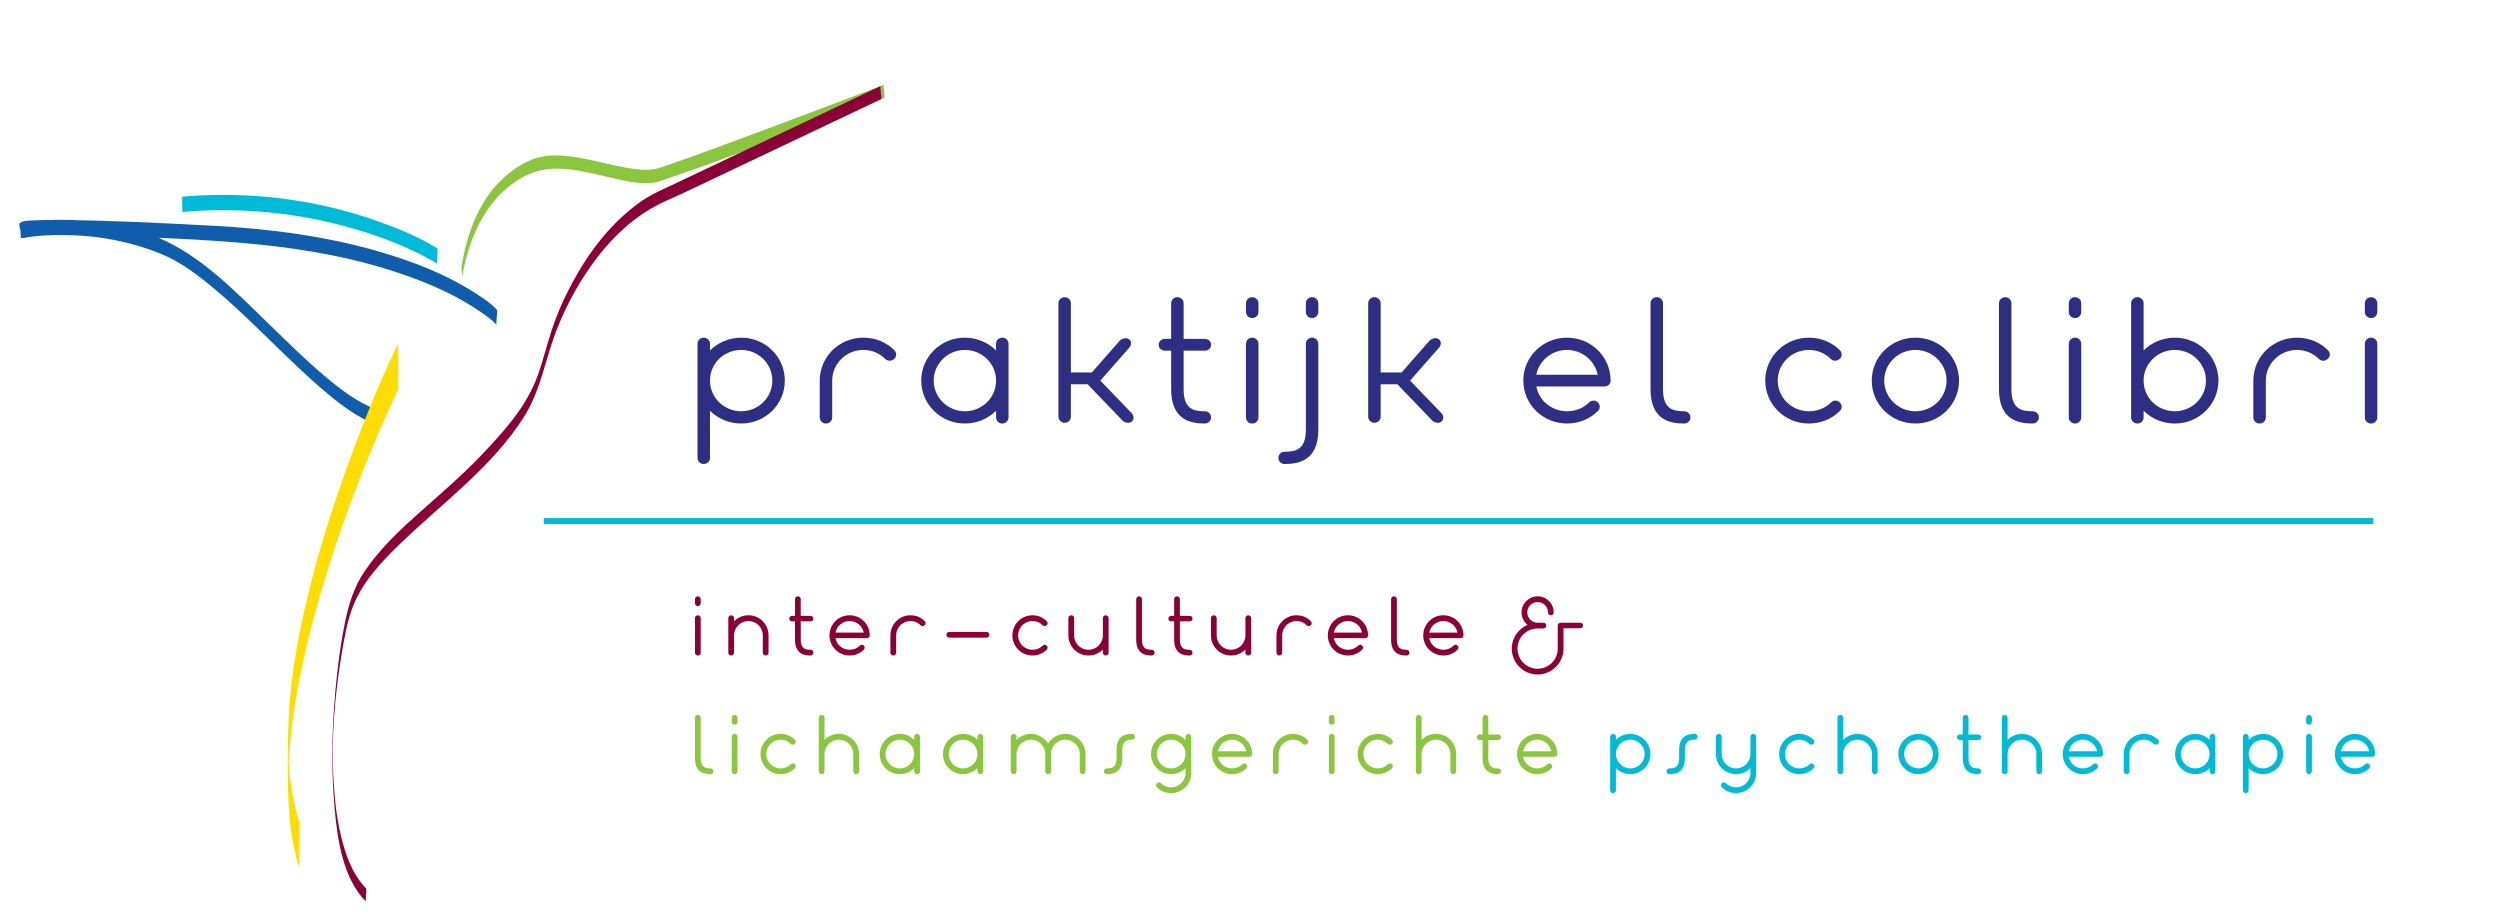 <?xml version="1.0" encoding="utf-8"?>
<!-- Generator: Adobe Illustrator 16.0.0, SVG Export Plug-In . SVG Version: 6.00 Build 0)  -->
<!DOCTYPE svg PUBLIC "-//W3C//DTD SVG 1.1//EN" "http://www.w3.org/Graphics/SVG/1.1/DTD/svg11.dtd">
<svg version="1.1" id="Layer_1" xmlns:serif="http://www.serif.com/"
	 xmlns="http://www.w3.org/2000/svg" xmlns:xlink="http://www.w3.org/1999/xlink" x="0px" y="0px" width="841.812px"
	 height="310.56px" viewBox="6.547 4.697 841.812 310.56" enable-background="new 6.547 4.697 841.812 310.56" xml:space="preserve"
	>
<rect x="6.547" y="4.697" fill="none" width="841.812" height="310.56"/>
<g transform="matrix(1,0,0,1,933.788,694.009)">
	<path fill="#8CC63F" d="M-629.56-660.779c-18.893,7.187-37.804,14.328-56.776,21.3c-4.812,1.768-9.626,3.528-14.465,5.216
		c-1.458,0.509-2.918,1.013-4.391,1.476c-2.703,0.851-5.479,0.744-8.263,0.396c-8.366-1.049-16.368-4.042-24.828-4.541
		c-3.953-0.232-7.799,0.286-11.379,2.021c-3.577,1.733-6.784,4.149-9.555,6.988c-7.268,7.448-10.756,17.796-12.538,27.834
		c-0.26,1.459,0.257,3.053,0,4.501c1.579-8.896,4.462-17.695,10.024-24.931c4.688-6.098,11.73-11.262,19.567-11.892
		c8.442-0.679,16.878,2.294,25.058,3.912c3.366,0.666,6.922,1.241,10.339,0.631c1.463-0.26,2.907-0.845,4.31-1.323
		c22.011-7.506,43.706-16.025,65.45-24.263c2.482-0.94,4.965-1.882,7.446-2.826C-629.032-656.479-630.029-660.6-629.56-660.779"/>
</g>
<g transform="matrix(1,0,0,1,591.398,743.783)">
	<path fill="#105DAB" d="M-417.593-634.849c-2.465-2.583-5.671-4.609-8.683-6.467c-9.224-5.692-19.488-9.653-29.843-12.735
		c-18.381-5.47-37.585-7.972-56.691-9.001c-16.776-0.904-33.581-1.766-50.384-1.942c-3.388-0.036-6.783-0.048-10.169,0.112
		c-1.295,0.061-2.662,0.087-3.925,0.416c-0.168,0.043-0.379,0.095-0.505,0.223c-0.05,0.05-0.048,0.111-0.05,0.179
		c-0.06,1.641-0.197,3.423,0.007,5.054c0.019,0.146,0.184,0.19,0.297,0.167c4.971-0.992,10.158-1.17,15.208-1.096
		c10.686,0.158,21.416,2.202,31.342,6.18c7.043,2.822,13.243,7.653,18.997,12.499c6.816,5.741,13.17,12.016,19.558,18.224
		c5.825,5.661,11.657,11.338,17.905,16.537c4.978,4.142,10.376,8.187,16.503,10.446c-0.521-0.192,0.589-4.913,0-5.13
		c-6.586-2.428-12.303-6.896-17.613-11.376c-6.673-5.63-12.877-11.802-19.135-17.881c-11.865-11.525-24.127-24.333-40.097-29.89
		c-9.737-3.388-20.13-4.866-30.422-4.743c-3.098,0.038-6.197,0.246-9.271,0.635c-0.628,0.079-2.48,0.731-3.075,0.485
		c-1.797-0.743,0.492,3.667-0.18,4.874c0.214-0.383,1.253-0.402,1.6-0.447c6.502-0.847,13.314-0.37,19.838-0.218
		c19.306,0.449,38.764,1.028,57.983,2.909c17.153,1.679,34.307,4.846,50.582,10.615c8.713,3.088,17.308,6.966,24.927,12.249
		c1.837,1.273,3.744,2.629,5.295,4.255c-0.249-0.261,0.025-2.212,0.025-2.565C-417.568-632.673-417.303-634.546-417.593-634.849"/>
</g>
<g transform="matrix(1,0,0,1,504.227,1214.91)">
	<path fill="#FFDD00" d="M-363.627-1094.503c-7.297,15.067-13.427,30.794-18.963,46.578c-5.065,14.441-9.468,29.139-12.791,44.084
		c-1.698,7.637-3.081,15.348-4.04,23.115c-1.125,9.104-1.361,18.201-1.361,27.367c0,11.916,0.218,23.84,3.889,35.291
		c-0.15-0.471,0.051-1.848,0.055-2.254c0.018-1.814,0.022-3.629,0.022-5.443c0-1.813-0.005-3.627-0.022-5.441
		c-0.006-0.533,0.128-1.684-0.055-2.254c-2.04-6.361-3.109-12.99-3.551-19.646c-0.105-1.578-0.174-3.158-0.203-4.738
		c0.237,12.713-0.107,10.07,0.142,4.881c0.184-3.83,0.531-7.648,0.975-11.457c1.813-15.564,5.426-30.902,9.803-45.932
		c6.464-22.195,14.702-43.967,24.335-64.981c0.579-1.264,1.161-2.527,1.767-3.778c0.207-0.425,0.051-1.896,0.055-2.254
		c0.018-1.813,0.022-3.627,0.022-5.441s-0.005-3.628-0.022-5.442C-363.574-1092.475-363.782-1094.181-363.627-1094.503"/>
</g>
<g transform="matrix(1,0,0,1,538.817,633.675)">
	<path fill="#00BBD7" d="M-385.041-545.344c-6.099-3.847-13.029-6.619-19.782-9.047c-16.803-6.041-34.682-8.975-52.521-8.969
		c-4.517,0.001-9.032,0.226-13.531,0.614c-0.185,0.016,0.107,5.121,0,5.13c19.45-1.676,39.096,0.205,57.839,5.683
		c9.355,2.734,18.7,6.298,27.149,11.212c0.284,0.165,0.568,0.332,0.846,0.507c-0.18-0.114,0.026-2.336,0.026-2.565
		C-385.015-543.035-384.81-545.199-385.041-545.344"/>
</g>
<g transform="matrix(1,0,0,1,475.83,535.754)">
	<path fill="#8B0036" d="M-346.047-231.946c-3.94-4.002-6.128-9.389-7.655-14.706c-1.987-6.916-2.822-14.156-3.254-21.32
		c-0.886-14.691,0.459-29.682,2.93-44.172c0.858-5.037,1.792-10.225,3.695-14.99c3.311-8.283,9.84-15.109,16.165-21.195
		c14.161-13.623,30.492-25.42,41.24-42.217c5.944-9.293,7.351-20.339,11.451-30.412c3.394-8.335,7.829-16.286,13.304-23.434
		c5.672-7.406,12.715-13.875,21.103-18.058c2.387-1.19,4.899-2.2,7.314-3.347c19.581-9.292,39.162-18.583,58.742-27.875
		c2.77-1.314,5.538-2.628,8.308-3.942c0.609-0.289-0.553-4.238,0-4.5c-16.857,7.999-33.714,15.999-50.571,23.999
		c-6.678,3.168-13.354,6.337-20.031,9.506c-2.772,1.315-5.519,2.481-8.143,4.103c-3.969,2.454-7.552,5.5-10.824,8.813
		c-6.504,6.583-11.638,14.473-15.784,22.712c-2.054,4.081-3.863,8.301-5.312,12.635c-1.751,5.237-3.003,10.624-4.888,15.818
		c-3.82,10.533-11.457,18.893-19.073,26.86c-6.32,6.613-13.189,12.533-20.028,18.596c-6.966,6.176-13.928,12.629-19.159,20.391
		c-3.47,5.148-5.248,10.736-6.507,16.736c-1.295,6.17-2.167,12.43-2.848,18.693c-1.602,14.75-2.076,29.867-0.714,44.656
		c0.963,10.465,2.807,23.301,10.539,31.155c-0.216-0.219,0.022-1.949,0.022-2.252C-346.024-230.028-345.795-231.69-346.047-231.946"
		/>
</g>
<g enable-background="new    ">
	<path fill="#2E2E84" d="M241.419,120.464c0-1.156,0.924-2.065,2.1-2.065s2.1,0.909,2.1,2.065v2.23
		c2.688-2.643,6.383-4.295,10.498-4.295c8.146,0,14.697,6.442,14.697,14.454c0,8.012-6.551,14.455-14.697,14.455
		c-4.115,0-7.811-1.652-10.498-4.295v15.858c0,1.156-0.924,2.064-2.1,2.064s-2.1-0.908-2.1-2.064V120.464z M256.116,122.529
		c-5.627,0-10.498,4.377-10.498,10.324c0,5.699,4.703,10.325,10.498,10.325s10.498-4.625,10.498-10.325
		C266.615,127.154,261.911,122.529,256.116,122.529z"/>
	<path fill="#2E2E84" d="M282.572,132.853c0-8.012,6.551-14.454,14.697-14.454c4.115,0,7.727,1.569,10.414,4.212
		c0.84,0.826,0.84,2.065,0,2.891c-0.84,0.826-2.184,0.908-3.023,0.083c-1.932-1.9-4.451-3.056-7.391-3.056
		c-5.795,0-10.498,4.625-10.498,10.324v12.39c0,1.156-0.924,2.065-2.1,2.065s-2.1-0.909-2.1-2.065V132.853z"/>
	<path fill="#2E2E84" d="M346.147,145.243c0,1.156-0.924,2.065-2.1,2.065s-2.1-0.909-2.1-2.065v-2.23
		c-2.688,2.643-6.383,4.295-10.498,4.295c-8.146,0-14.697-6.442-14.697-14.455c0-8.012,6.551-14.454,14.697-14.454
		c4.115,0,7.811,1.652,10.498,4.295v-2.23c0-1.156,0.924-2.065,2.1-2.065s2.1,0.909,2.1,2.065V145.243z M331.449,143.178
		c5.627,0,10.498-4.377,10.498-10.325c0-5.699-4.703-10.324-10.498-10.324s-10.498,4.625-10.498,10.324
		C320.951,138.552,325.655,143.178,331.449,143.178z"/>
	<path fill="#2E2E84" d="M377.053,132.853l10.498,10.903c0.756,0.743,1.008,2.065,0.168,2.808c-0.84,0.826-2.436,0.578-3.275-0.33
		l-11.674-12.142h-5.627v10.902c0,1.157-0.924,2.065-2.1,2.065s-2.1-0.908-2.1-2.065v-38.159c0-1.156,0.924-2.065,2.1-2.065
		s2.1,0.909,2.1,2.065v23.292h7.055l9.406-10.737c0.84-0.826,2.436-1.156,3.275-0.331c0.84,0.744,0.588,2.065-0.168,2.809
		L377.053,132.853z"/>
	<path fill="#2E2E84" d="M405.103,122.776v12.968c0,6.607,3.191,7.434,7.139,7.434c1.176,0,2.1,0.909,2.1,2.065
		s-0.924,2.065-2.1,2.065c-4.871,0-11.338-1.239-11.338-11.563v-12.968h-2.1c-1.176,0-2.1-0.826-2.1-1.982
		c0-1.157,0.924-1.982,2.1-1.982h2.1v-11.977c0-1.156,0.924-2.065,2.1-2.065s2.1,0.909,2.1,2.065v11.977h7.139
		c1.176,0,2.1,0.826,2.1,1.982c0,1.156-0.924,1.982-2.1,1.982H405.103z"/>
	<path fill="#2E2E84" d="M430.299,109.727c0,1.156-0.924,2.065-2.1,2.065s-2.1-0.909-2.1-2.065v-2.891
		c0-1.156,0.924-2.065,2.1-2.065s2.1,0.909,2.1,2.065V109.727z M430.299,145.243c0,1.156-0.924,2.065-2.1,2.065
		s-2.1-0.909-2.1-2.065v-24.779c0-1.156,0.924-2.065,2.1-2.065s2.1,0.909,2.1,2.065V145.243z"/>
	<path fill="#2E2E84" d="M439.117,160.936c-1.176,0-2.1-0.908-2.1-2.064c0-1.157,0.924-2.065,2.1-2.065
		c3.947,0,7.139-0.826,7.139-7.434v-28.909c0-1.156,0.924-2.065,2.1-2.065s2.1,0.909,2.1,2.065v28.909
		C450.455,159.697,443.988,160.936,439.117,160.936z M450.455,106.835c0-1.156-0.924-2.065-2.1-2.065s-2.1,0.909-2.1,2.065v2.891
		c0,1.156,0.924,2.065,2.1,2.065s2.1-0.909,2.1-2.065V106.835z"/>
	<path fill="#2E2E84" d="M481.359,132.853l10.498,10.903c0.756,0.743,1.008,2.065,0.168,2.808c-0.84,0.826-2.436,0.578-3.275-0.33
		l-11.674-12.142h-5.627v10.902c0,1.157-0.924,2.065-2.1,2.065s-2.1-0.908-2.1-2.065v-38.159c0-1.156,0.924-2.065,2.1-2.065
		s2.1,0.909,2.1,2.065v23.292h7.055l9.406-10.737c0.84-0.826,2.436-1.156,3.275-0.331c0.84,0.744,0.588,2.065-0.168,2.809
		L481.359,132.853z"/>
	<path fill="#2E2E84" d="M523.853,134.835c0.924,4.791,5.207,8.342,10.33,8.342c2.939,0,5.543-1.074,7.475-2.974
		c0.84-0.826,2.1-0.826,2.939,0c0.84,0.826,0.84,2.065,0,2.891c-2.688,2.643-6.299,4.212-10.414,4.212
		c-8.146,0-14.697-6.442-14.697-14.455c0-8.012,6.551-14.454,14.697-14.454s14.697,6.442,14.697,14.454
		c0,1.157-0.924,1.982-2.1,1.982H523.853z M523.853,130.871h20.66c-0.924-4.708-5.207-8.342-10.33-8.342
		S524.777,126.163,523.853,130.871z"/>
	<path fill="#2E2E84" d="M562.318,135.744v-28.909c0-1.156,0.924-2.065,2.1-2.065s2.1,0.909,2.1,2.065v28.909
		c0,6.607,3.191,7.434,7.139,7.434c1.176,0,2.1,0.909,2.1,2.065s-0.924,2.065-2.1,2.065
		C568.785,147.308,562.318,146.068,562.318,135.744z"/>
	<path fill="#2E2E84" d="M615.646,147.308c-8.146,0-14.697-6.442-14.697-14.455c0-8.012,6.551-14.454,14.697-14.454
		c4.115,0,7.727,1.569,10.414,4.212c0.84,0.826,0.84,2.065,0,2.891c-0.84,0.826-2.184,0.908-3.023,0.083
		c-1.932-1.9-4.451-3.056-7.391-3.056c-5.795,0-10.498,4.625-10.498,10.324c0,5.699,4.703,10.325,10.498,10.325
		c2.939,0,5.543-1.074,7.475-2.974c0.84-0.826,2.1-0.826,2.939,0c0.84,0.826,0.84,2.065,0,2.891
		C623.373,145.738,619.761,147.308,615.646,147.308z"/>
	<path fill="#2E2E84" d="M651.508,118.399c8.146,0,14.697,6.442,14.697,14.454c0,8.012-6.551,14.455-14.697,14.455
		s-14.697-6.442-14.697-14.455C636.81,124.841,643.361,118.399,651.508,118.399z M651.508,143.178
		c5.795,0,10.498-4.625,10.498-10.325c0-5.699-4.703-10.324-10.498-10.324s-10.498,4.625-10.498,10.324
		C641.01,138.552,645.713,143.178,651.508,143.178z"/>
	<path fill="#2E2E84" d="M679.642,135.744v-28.909c0-1.156,0.924-2.065,2.1-2.065s2.1,0.909,2.1,2.065v28.909
		c0,6.607,3.191,7.434,7.139,7.434c1.176,0,2.1,0.909,2.1,2.065s-0.924,2.065-2.1,2.065
		C686.109,147.308,679.642,146.068,679.642,135.744z"/>
	<path fill="#2E2E84" d="M707.357,109.727c0,1.156-0.924,2.065-2.1,2.065s-2.1-0.909-2.1-2.065v-2.891
		c0-1.156,0.924-2.065,2.1-2.065s2.1,0.909,2.1,2.065V109.727z M707.357,145.243c0,1.156-0.924,2.065-2.1,2.065
		s-2.1-0.909-2.1-2.065v-24.779c0-1.156,0.924-2.065,2.1-2.065s2.1,0.909,2.1,2.065V145.243z"/>
	<path fill="#2E2E84" d="M724.154,106.835c0-1.156,0.924-2.065,2.1-2.065s2.1,0.909,2.1,2.065v15.858
		c2.688-2.643,6.383-4.295,10.498-4.295c8.146,0,14.697,6.442,14.697,14.454c0,8.012-6.551,14.455-14.697,14.455
		c-4.115,0-7.811-1.652-10.498-4.295v2.23c0,1.156-0.924,2.065-2.1,2.065s-2.1-0.909-2.1-2.065V106.835z M749.349,132.853
		c0-5.699-4.703-10.324-10.498-10.324s-10.498,4.625-10.498,10.324c0,5.947,4.871,10.325,10.498,10.325
		C744.646,143.178,749.349,138.552,749.349,132.853z"/>
	<path fill="#2E2E84" d="M765.306,132.853c0-8.012,6.551-14.454,14.697-14.454c4.115,0,7.727,1.569,10.414,4.212
		c0.84,0.826,0.84,2.065,0,2.891c-0.84,0.826-2.184,0.908-3.023,0.083c-1.932-1.9-4.451-3.056-7.391-3.056
		c-5.795,0-10.498,4.625-10.498,10.324v12.39c0,1.156-0.924,2.065-2.1,2.065s-2.1-0.909-2.1-2.065V132.853z"/>
	<path fill="#2E2E84" d="M807.045,109.727c0,1.156-0.924,2.065-2.1,2.065s-2.1-0.909-2.1-2.065v-2.891
		c0-1.156,0.924-2.065,2.1-2.065s2.1,0.909,2.1,2.065V109.727z M807.045,145.243c0,1.156-0.924,2.065-2.1,2.065
		s-2.1-0.909-2.1-2.065v-24.779c0-1.156,0.924-2.065,2.1-2.065s2.1,0.909,2.1,2.065V145.243z"/>
</g>
<g enable-background="new    ">
	<path fill="#8B0036" d="M242.498,207.809c0,0.542-0.426,0.968-0.968,0.968s-0.968-0.426-0.968-0.968v-1.354
		c0-0.542,0.426-0.968,0.968-0.968s0.968,0.426,0.968,0.968V207.809z M242.498,224.455c0,0.542-0.426,0.968-0.968,0.968
		s-0.968-0.426-0.968-0.968v-11.614c0-0.541,0.426-0.968,0.968-0.968s0.968,0.427,0.968,0.968V224.455z"/>
</g>
<g enable-background="new    ">
	<path fill="#8B0036" d="M265.339,224.455c0,0.542-0.426,0.968-0.968,0.968c-0.542,0-0.968-0.426-0.968-0.968v-5.807
		c0-2.672-2.167-4.839-4.839-4.839c-2.671,0-4.839,2.167-4.839,4.839v5.807c0,0.542-0.426,0.968-0.968,0.968
		s-0.968-0.426-0.968-0.968v-11.614c0-0.541,0.426-0.968,0.968-0.968s0.968,0.427,0.968,0.968v1.046
		c1.239-1.239,2.942-2.014,4.839-2.014c3.755,0,6.775,3.02,6.775,6.775V224.455z"/>
</g>
<g enable-background="new    ">
	<path fill="#8B0036" d="M276.177,213.925v6.078c0,3.097,1.471,3.484,3.291,3.484c0.542,0,0.968,0.426,0.968,0.968
		s-0.426,0.968-0.968,0.968c-2.245,0-5.226-0.581-5.226-5.42v-6.078h-0.968c-0.542,0-0.968-0.387-0.968-0.929
		s0.426-0.929,0.968-0.929h0.968v-5.613c0-0.542,0.426-0.968,0.968-0.968s0.968,0.426,0.968,0.968v5.613h3.291
		c0.542,0,0.968,0.387,0.968,0.929s-0.426,0.929-0.968,0.929H276.177z"/>
</g>
<g enable-background="new    ">
	<path fill="#8B0036" d="M287.867,219.577c0.426,2.245,2.4,3.91,4.761,3.91c1.355,0,2.555-0.504,3.445-1.394
		c0.387-0.388,0.968-0.388,1.355,0c0.387,0.387,0.387,0.968,0,1.354c-1.239,1.239-2.903,1.975-4.8,1.975
		c-3.755,0-6.774-3.02-6.774-6.774c0-3.756,3.02-6.775,6.774-6.775s6.774,3.02,6.774,6.775c0,0.542-0.426,0.929-0.968,0.929H287.867
		z M287.867,217.719h9.523c-0.426-2.206-2.4-3.909-4.762-3.909S288.293,215.513,287.867,217.719z"/>
</g>
<g enable-background="new    ">
	<path fill="#8B0036" d="M306.369,218.648c0-3.756,3.02-6.775,6.775-6.775c1.897,0,3.562,0.736,4.8,1.975
		c0.387,0.388,0.387,0.968,0,1.355c-0.387,0.387-1.007,0.426-1.394,0.038c-0.89-0.891-2.051-1.432-3.406-1.432
		c-2.671,0-4.839,2.167-4.839,4.839v5.807c0,0.542-0.426,0.968-0.968,0.968c-0.542,0-0.968-0.426-0.968-0.968V218.648z"/>
</g>
<g enable-background="new    ">
	<path fill="#8B0036" d="M326.19,219.422c-0.542,0-0.968-0.426-0.968-0.968s0.426-0.968,0.968-0.968h12.542
		c0.542,0,0.968,0.426,0.968,0.968s-0.426,0.968-0.968,0.968H326.19z"/>
</g>
<g enable-background="new    ">
	<path fill="#8B0036" d="M354.214,225.423c-3.755,0-6.774-3.02-6.774-6.774c0-3.756,3.02-6.775,6.774-6.775
		c1.897,0,3.562,0.736,4.8,1.975c0.387,0.388,0.387,0.968,0,1.355c-0.387,0.387-1.006,0.426-1.394,0.038
		c-0.891-0.891-2.052-1.432-3.407-1.432c-2.671,0-4.839,2.167-4.839,4.839c0,2.671,2.168,4.839,4.839,4.839
		c1.355,0,2.555-0.504,3.445-1.394c0.387-0.388,0.968-0.388,1.355,0c0.387,0.387,0.387,0.968,0,1.354
		C357.775,224.688,356.111,225.423,354.214,225.423z"/>
</g>
<g enable-background="new    ">
	<path fill="#8B0036" d="M366.291,212.841c0-0.541,0.426-0.968,0.968-0.968c0.542,0,0.968,0.427,0.968,0.968v5.808
		c0,2.671,2.167,4.839,4.839,4.839c2.671,0,4.839-2.168,4.839-4.839v-5.808c0-0.541,0.426-0.968,0.968-0.968
		s0.968,0.427,0.968,0.968v11.614c0,0.542-0.426,0.968-0.968,0.968s-0.968-0.426-0.968-0.968v-1.046
		c-1.239,1.239-2.942,2.014-4.839,2.014c-3.755,0-6.775-3.02-6.775-6.774V212.841z"/>
</g>
<g enable-background="new    ">
	<path fill="#8B0036" d="M389.133,220.003v-13.549c0-0.542,0.426-0.968,0.968-0.968s0.968,0.426,0.968,0.968v13.549
		c0,3.097,1.471,3.484,3.291,3.484c0.542,0,0.968,0.426,0.968,0.968s-0.426,0.968-0.968,0.968
		C392.114,225.423,389.133,224.842,389.133,220.003z"/>
</g>
<g enable-background="new    ">
	<path fill="#8B0036" d="M403.843,213.925v6.078c0,3.097,1.471,3.484,3.291,3.484c0.542,0,0.968,0.426,0.968,0.968
		s-0.426,0.968-0.968,0.968c-2.245,0-5.226-0.581-5.226-5.42v-6.078h-0.968c-0.542,0-0.968-0.387-0.968-0.929
		s0.426-0.929,0.968-0.929h0.968v-5.613c0-0.542,0.426-0.968,0.968-0.968s0.968,0.426,0.968,0.968v5.613h3.291
		c0.542,0,0.968,0.387,0.968,0.929s-0.426,0.929-0.968,0.929H403.843z"/>
</g>
<g enable-background="new    ">
	<path fill="#8B0036" d="M414.295,212.841c0-0.541,0.426-0.968,0.968-0.968c0.542,0,0.968,0.427,0.968,0.968v5.808
		c0,2.671,2.167,4.839,4.839,4.839c2.671,0,4.839-2.168,4.839-4.839v-5.808c0-0.541,0.426-0.968,0.968-0.968
		s0.967,0.427,0.967,0.968v11.614c0,0.542-0.425,0.968-0.967,0.968s-0.968-0.426-0.968-0.968v-1.046
		c-1.239,1.239-2.942,2.014-4.839,2.014c-3.755,0-6.775-3.02-6.775-6.774V212.841z"/>
</g>
<g enable-background="new    ">
	<path fill="#8B0036" d="M436.357,218.648c0-3.756,3.02-6.775,6.775-6.775c1.896,0,3.561,0.736,4.801,1.975
		c0.387,0.388,0.387,0.968,0,1.355c-0.389,0.387-1.008,0.426-1.395,0.038c-0.891-0.891-2.051-1.432-3.406-1.432
		c-2.672,0-4.84,2.167-4.84,4.839v5.807c0,0.542-0.426,0.968-0.967,0.968c-0.543,0-0.969-0.426-0.969-0.968V218.648z"/>
</g>
<g enable-background="new    ">
	<path fill="#8B0036" d="M455.676,219.577c0.426,2.245,2.398,3.91,4.762,3.91c1.354,0,2.555-0.504,3.445-1.394
		c0.387-0.388,0.967-0.388,1.354,0c0.387,0.387,0.387,0.968,0,1.354c-1.238,1.239-2.902,1.975-4.799,1.975
		c-3.756,0-6.775-3.02-6.775-6.774c0-3.756,3.02-6.775,6.775-6.775c3.754,0,6.773,3.02,6.773,6.775c0,0.542-0.426,0.929-0.967,0.929
		H455.676z M455.676,217.719h9.521c-0.426-2.206-2.398-3.909-4.76-3.909C458.074,213.81,456.101,215.513,455.676,217.719z"/>
</g>
<g enable-background="new    ">
	<path fill="#8B0036" d="M474.953,220.003v-13.549c0-0.542,0.426-0.968,0.969-0.968c0.541,0,0.967,0.426,0.967,0.968v13.549
		c0,3.097,1.471,3.484,3.291,3.484c0.543,0,0.969,0.426,0.969,0.968s-0.426,0.968-0.969,0.968
		C477.933,225.423,474.953,224.842,474.953,220.003z"/>
</g>
<g enable-background="new    ">
	<path fill="#8B0036" d="M487.802,219.577c0.426,2.245,2.398,3.91,4.762,3.91c1.354,0,2.555-0.504,3.445-1.394
		c0.387-0.388,0.967-0.388,1.354,0c0.387,0.387,0.387,0.968,0,1.354c-1.238,1.239-2.902,1.975-4.799,1.975
		c-3.756,0-6.775-3.02-6.775-6.774c0-3.756,3.02-6.775,6.775-6.775c3.754,0,6.773,3.02,6.773,6.775c0,0.542-0.426,0.929-0.967,0.929
		H487.802z M487.802,217.719h9.521c-0.426-2.206-2.398-3.909-4.76-3.909C490.201,213.81,488.228,215.513,487.802,217.719z"/>
</g>
<g enable-background="new    ">
	<path fill="#8B0036" d="M533.015,223.1c0,4.801-3.91,8.71-8.71,8.71c-4.801,0-8.711-3.909-8.711-8.71
		c0-3.562,2.207-6.658,5.304-8.013c-1.238-0.968-2.013-2.478-2.013-4.182c0-2.98,2.438-5.419,5.42-5.419
		c2.98,0,5.419,2.438,5.419,5.419c0,0.542-0.426,0.968-0.968,0.968s-0.968-0.426-0.968-0.968c0-1.936-1.548-3.483-3.483-3.483
		s-3.484,1.548-3.484,3.483s1.549,3.484,3.484,3.484h1.936c0.542,0,0.968,0.426,0.968,0.968s-0.426,0.968-0.968,0.968h-1.936
		c-3.871,0-6.775,3.097-6.775,6.774c0,3.755,3.02,6.774,6.775,6.774c3.755,0,6.774-3.02,6.774-6.774v-7.742
		c0-0.542,0.426-0.968,0.968-0.968h6.581c0.542,0,0.968,0.388,0.968,0.93c0,0.541-0.426,0.929-0.968,0.929h-5.613V223.1z"/>
</g>
<g enable-background="new    ">
	<path fill="#8CC63F" d="M240.563,259.95v-13.549c0-0.542,0.426-0.968,0.968-0.968s0.968,0.426,0.968,0.968v13.549
		c0,3.097,1.471,3.484,3.291,3.484c0.542,0,0.968,0.426,0.968,0.968s-0.426,0.968-0.968,0.968
		C243.544,265.37,240.563,264.789,240.563,259.95z"/>
</g>
<g enable-background="new    ">
	<path fill="#8CC63F" d="M254.886,247.756c0,0.542-0.426,0.968-0.968,0.968s-0.968-0.426-0.968-0.968v-1.354
		c0-0.542,0.426-0.968,0.968-0.968s0.968,0.426,0.968,0.968V247.756z M254.886,264.402c0,0.542-0.426,0.968-0.968,0.968
		s-0.968-0.426-0.968-0.968v-11.614c0-0.541,0.426-0.968,0.968-0.968s0.968,0.427,0.968,0.968V264.402z"/>
</g>
<g enable-background="new    ">
	<path fill="#8CC63F" d="M269.402,265.37c-3.755,0-6.774-3.02-6.774-6.774c0-3.756,3.02-6.775,6.774-6.775
		c1.897,0,3.562,0.736,4.8,1.975c0.387,0.388,0.387,0.968,0,1.355c-0.387,0.387-1.006,0.426-1.394,0.038
		c-0.891-0.891-2.052-1.432-3.407-1.432c-2.671,0-4.839,2.167-4.839,4.839c0,2.671,2.168,4.839,4.839,4.839
		c1.355,0,2.555-0.504,3.445-1.394c0.387-0.388,0.968-0.388,1.355,0c0.387,0.387,0.387,0.968,0,1.354
		C272.964,264.635,271.299,265.37,269.402,265.37z"/>
</g>
<g enable-background="new    ">
	<path fill="#8CC63F" d="M293.867,258.596c0-2.672-2.167-4.839-4.839-4.839c-2.671,0-4.839,2.167-4.839,4.839v5.807
		c0,0.542-0.426,0.968-0.968,0.968s-0.968-0.426-0.968-0.968v-18.001c0-0.542,0.426-0.968,0.968-0.968s0.968,0.426,0.968,0.968
		v7.433c1.239-1.239,2.942-2.014,4.839-2.014c3.755,0,6.775,3.02,6.775,6.775v5.807c0,0.542-0.426,0.968-0.968,0.968
		c-0.542,0-0.968-0.426-0.968-0.968V258.596z"/>
</g>
<g enable-background="new    ">
	<path fill="#8CC63F" d="M316.319,264.402c0,0.542-0.426,0.968-0.968,0.968s-0.968-0.426-0.968-0.968v-1.046
		c-1.239,1.239-2.942,2.014-4.839,2.014c-3.755,0-6.774-3.02-6.774-6.774c0-3.756,3.02-6.775,6.774-6.775
		c1.897,0,3.6,0.774,4.839,2.014v-1.046c0-0.541,0.426-0.968,0.968-0.968s0.968,0.427,0.968,0.968V264.402z M309.545,263.435
		c2.594,0,4.839-2.052,4.839-4.839c0-2.672-2.167-4.839-4.839-4.839c-2.671,0-4.839,2.167-4.839,4.839
		C304.706,261.267,306.874,263.435,309.545,263.435z"/>
</g>
<g enable-background="new    ">
	<path fill="#8CC63F" d="M337.609,264.402c0,0.542-0.426,0.968-0.968,0.968s-0.968-0.426-0.968-0.968v-1.046
		c-1.239,1.239-2.942,2.014-4.839,2.014c-3.755,0-6.774-3.02-6.774-6.774c0-3.756,3.02-6.775,6.774-6.775
		c1.897,0,3.6,0.774,4.839,2.014v-1.046c0-0.541,0.426-0.968,0.968-0.968s0.968,0.427,0.968,0.968V264.402z M330.835,263.435
		c2.594,0,4.839-2.052,4.839-4.839c0-2.672-2.167-4.839-4.839-4.839c-2.671,0-4.839,2.167-4.839,4.839
		C325.996,261.267,328.164,263.435,330.835,263.435z"/>
</g>
<g enable-background="new    ">
	<path fill="#8CC63F" d="M360.45,264.402c0,0.542-0.426,0.968-0.968,0.968c-0.542,0-0.968-0.426-0.968-0.968v-5.807
		c0-2.672-2.167-4.839-4.839-4.839c-2.671,0-4.839,2.167-4.839,4.839v5.807c0,0.542-0.426,0.968-0.968,0.968
		s-0.968-0.426-0.968-0.968v-11.614c0-0.541,0.426-0.968,0.968-0.968s0.968,0.427,0.968,0.968v1.046
		c1.239-1.239,2.942-2.014,4.839-2.014c2.439,0,4.607,1.316,5.807,3.252c1.161-1.936,3.329-3.252,5.807-3.252
		c3.755,0,6.774,3.02,6.774,6.775v5.807c0,0.542-0.426,0.968-0.968,0.968s-0.968-0.426-0.968-0.968v-5.807
		c0-2.672-2.168-4.839-4.839-4.839c-2.632,0-4.839,2.09-4.839,4.839V264.402z"/>
</g>
<g enable-background="new    ">
	<path fill="#8CC63F" d="M382.513,257.24c0-4.839,2.981-5.42,5.226-5.42c0.542,0,0.968,0.427,0.968,0.968
		c0,0.542-0.426,0.969-0.968,0.969c-1.819,0-3.291,0.387-3.291,3.483v2.71c0,4.839-2.98,5.42-5.226,5.42
		c-0.542,0-0.968-0.426-0.968-0.968s0.426-0.968,0.968-0.968c1.82,0,3.291-0.388,3.291-3.484V257.24z"/>
</g>
<g enable-background="new    ">
	<path fill="#8CC63F" d="M405.738,263.356c-1.239,1.239-2.942,2.014-4.839,2.014c-3.755,0-6.774-3.02-6.774-6.774
		c0-3.756,3.02-6.775,6.774-6.775c1.897,0,3.6,0.774,4.839,2.014v-1.046c0-0.541,0.426-0.968,0.968-0.968s0.968,0.427,0.968,0.968
		v12.194c0,3.755-3.02,6.774-6.774,6.774c-1.897,0-3.562-0.735-4.8-1.974c-0.387-0.388-0.387-0.968,0-1.355
		c0.387-0.387,0.968-0.387,1.355,0c0.891,0.891,2.09,1.394,3.445,1.394c2.671,0,4.839-2.168,4.839-4.839V263.356z M396.06,258.596
		c0,2.671,2.168,4.839,4.839,4.839c2.671,0,4.839-2.168,4.839-4.839c0-2.788-2.245-4.839-4.839-4.839
		C398.228,253.757,396.06,255.924,396.06,258.596z"/>
</g>
<g enable-background="new    ">
	<path fill="#8CC63F" d="M416.655,259.524c0.426,2.245,2.4,3.91,4.761,3.91c1.355,0,2.555-0.504,3.445-1.394
		c0.387-0.388,0.968-0.388,1.355,0c0.387,0.387,0.387,0.968,0,1.354c-1.239,1.239-2.904,1.975-4.801,1.975
		c-3.755,0-6.774-3.02-6.774-6.774c0-3.756,3.02-6.775,6.774-6.775s6.775,3.02,6.775,6.775c0,0.542-0.426,0.929-0.969,0.929H416.655
		z M416.655,257.666h9.523c-0.426-2.206-2.4-3.909-4.762-3.909S417.08,255.46,416.655,257.666z"/>
</g>
<g enable-background="new    ">
	<path fill="#8CC63F" d="M435.158,258.596c0-3.756,3.02-6.775,6.773-6.775c1.898,0,3.563,0.736,4.801,1.975
		c0.387,0.388,0.387,0.968,0,1.355c-0.387,0.387-1.006,0.426-1.393,0.038c-0.891-0.891-2.053-1.432-3.408-1.432
		c-2.67,0-4.838,2.167-4.838,4.839v5.807c0,0.542-0.426,0.968-0.969,0.968c-0.541,0-0.967-0.426-0.967-0.968V258.596z"/>
</g>
<g enable-background="new    ">
	<path fill="#8CC63F" d="M455.947,247.756c0,0.542-0.426,0.968-0.969,0.968c-0.541,0-0.967-0.426-0.967-0.968v-1.354
		c0-0.542,0.426-0.968,0.967-0.968c0.543,0,0.969,0.426,0.969,0.968V247.756z M455.947,264.402c0,0.542-0.426,0.968-0.969,0.968
		c-0.541,0-0.967-0.426-0.967-0.968v-11.614c0-0.541,0.426-0.968,0.967-0.968c0.543,0,0.969,0.427,0.969,0.968V264.402z"/>
</g>
<g enable-background="new    ">
	<path fill="#8CC63F" d="M470.463,265.37c-3.756,0-6.775-3.02-6.775-6.774c0-3.756,3.02-6.775,6.775-6.775
		c1.896,0,3.561,0.736,4.801,1.975c0.387,0.388,0.387,0.968,0,1.355c-0.387,0.387-1.008,0.426-1.395,0.038
		c-0.891-0.891-2.051-1.432-3.406-1.432c-2.672,0-4.84,2.167-4.84,4.839c0,2.671,2.168,4.839,4.84,4.839
		c1.355,0,2.555-0.504,3.445-1.394c0.387-0.388,0.969-0.388,1.355,0c0.387,0.387,0.387,0.968,0,1.354
		C474.023,264.635,472.359,265.37,470.463,265.37z"/>
</g>
<g enable-background="new    ">
	<path fill="#8CC63F" d="M494.927,258.596c0-2.672-2.168-4.839-4.838-4.839c-2.672,0-4.84,2.167-4.84,4.839v5.807
		c0,0.542-0.426,0.968-0.967,0.968c-0.543,0-0.969-0.426-0.969-0.968v-18.001c0-0.542,0.426-0.968,0.969-0.968
		c0.541,0,0.967,0.426,0.967,0.968v7.433c1.24-1.239,2.943-2.014,4.84-2.014c3.754,0,6.773,3.02,6.773,6.775v5.807
		c0,0.542-0.426,0.968-0.967,0.968c-0.543,0-0.969-0.426-0.969-0.968V258.596z"/>
</g>
<g enable-background="new    ">
	<path fill="#8CC63F" d="M507.699,253.872v6.078c0,3.097,1.473,3.484,3.291,3.484c0.543,0,0.969,0.426,0.969,0.968
		s-0.426,0.968-0.969,0.968c-2.244,0-5.227-0.581-5.227-5.42v-6.078h-0.967c-0.543,0-0.969-0.387-0.969-0.929
		s0.426-0.929,0.969-0.929h0.967v-5.613c0-0.542,0.428-0.968,0.969-0.968s0.967,0.426,0.967,0.968v5.613h3.291
		c0.543,0,0.969,0.387,0.969,0.929s-0.426,0.929-0.969,0.929H507.699z"/>
</g>
<g enable-background="new    ">
	<path fill="#8CC63F" d="M519.392,259.524c0.426,2.245,2.398,3.91,4.762,3.91c1.354,0,2.555-0.504,3.445-1.394
		c0.387-0.388,0.967-0.388,1.354,0c0.387,0.387,0.387,0.968,0,1.354c-1.238,1.239-2.902,1.975-4.799,1.975
		c-3.756,0-6.775-3.02-6.775-6.774c0-3.756,3.02-6.775,6.775-6.775c3.754,0,6.773,3.02,6.773,6.775c0,0.542-0.426,0.929-0.967,0.929
		H519.392z M519.392,257.666h9.521c-0.426-2.206-2.398-3.909-4.76-3.909C521.791,253.757,519.818,255.46,519.392,257.666z"/>
</g>
<g enable-background="new    ">
	<path fill="#00BBD7" d="M548.734,252.788c0-0.541,0.426-0.968,0.967-0.968c0.543,0,0.969,0.427,0.969,0.968v1.046
		c1.238-1.239,2.941-2.014,4.838-2.014c3.756,0,6.775,3.02,6.775,6.775c0,3.755-3.02,6.774-6.775,6.774
		c-1.896,0-3.6-0.774-4.838-2.014v7.433c0,0.542-0.426,0.968-0.969,0.968c-0.541,0-0.967-0.426-0.967-0.968V252.788z
		 M555.508,253.757c-2.594,0-4.838,2.051-4.838,4.839c0,2.671,2.168,4.839,4.838,4.839c2.672,0,4.84-2.168,4.84-4.839
		C560.347,255.924,558.179,253.757,555.508,253.757z"/>
</g>
<g enable-background="new    ">
	<path fill="#00BBD7" d="M571.959,257.24c0-4.839,2.98-5.42,5.227-5.42c0.541,0,0.967,0.427,0.967,0.968
		c0,0.542-0.426,0.969-0.967,0.969c-1.82,0-3.291,0.387-3.291,3.483v2.71c0,4.839-2.98,5.42-5.227,5.42
		c-0.541,0-0.967-0.426-0.967-0.968s0.426-0.968,0.967-0.968c1.82,0,3.291-0.388,3.291-3.484V257.24z"/>
</g>
<g enable-background="new    ">
	<path fill="#00BBD7" d="M597.892,264.982c0,3.755-3.02,6.774-6.773,6.774c-1.896,0-3.563-0.735-4.801-1.974
		c-0.387-0.388-0.387-0.968,0-1.355c0.387-0.387,0.969-0.387,1.355,0c0.891,0.891,2.09,1.394,3.445,1.394
		c2.672,0,4.838-2.168,4.838-4.839v-1.626c-1.238,1.239-2.941,2.014-4.838,2.014c-3.756,0-6.775-3.02-6.775-6.774v-5.808
		c0-0.541,0.426-0.968,0.969-0.968c0.541,0,0.967,0.427,0.967,0.968v5.808c0,2.671,2.168,4.839,4.84,4.839s4.838-2.168,4.838-4.839
		v-5.808c0-0.541,0.426-0.968,0.969-0.968c0.541,0,0.967,0.427,0.967,0.968V264.982z"/>
</g>
<g enable-background="new    ">
	<path fill="#00BBD7" d="M612.412,265.37c-3.756,0-6.775-3.02-6.775-6.774c0-3.756,3.02-6.775,6.775-6.775
		c1.896,0,3.561,0.736,4.8,1.975c0.387,0.388,0.387,0.968,0,1.355c-0.387,0.387-1.007,0.426-1.394,0.038
		c-0.891-0.891-2.052-1.432-3.406-1.432c-2.672,0-4.84,2.167-4.84,4.839c0,2.671,2.168,4.839,4.84,4.839
		c1.354,0,2.555-0.504,3.445-1.394c0.387-0.388,0.968-0.388,1.354,0c0.387,0.387,0.387,0.968,0,1.354
		C615.972,264.635,614.308,265.37,612.412,265.37z"/>
</g>
<g enable-background="new    ">
	<path fill="#00BBD7" d="M636.877,258.596c0-2.672-2.168-4.839-4.839-4.839s-4.839,2.167-4.839,4.839v5.807
		c0,0.542-0.426,0.968-0.968,0.968s-0.968-0.426-0.968-0.968v-18.001c0-0.542,0.426-0.968,0.968-0.968s0.968,0.426,0.968,0.968
		v7.433c1.239-1.239,2.942-2.014,4.839-2.014c3.755,0,6.774,3.02,6.774,6.775v5.807c0,0.542-0.426,0.968-0.968,0.968
		s-0.968-0.426-0.968-0.968V258.596z"/>
</g>
<g enable-background="new    ">
	<path fill="#00BBD7" d="M652.552,251.82c3.756,0,6.775,3.02,6.775,6.775c0,3.755-3.02,6.774-6.775,6.774s-6.775-3.02-6.775-6.774
		C645.777,254.84,648.797,251.82,652.552,251.82z M652.552,263.435c2.672,0,4.84-2.168,4.84-4.839c0-2.672-2.168-4.839-4.84-4.839
		s-4.84,2.167-4.84,4.839C647.713,261.267,649.881,263.435,652.552,263.435z"/>
</g>
<g enable-background="new    ">
	<path fill="#00BBD7" d="M669.392,253.872v6.078c0,3.097,1.471,3.484,3.291,3.484c0.541,0,0.967,0.426,0.967,0.968
		s-0.426,0.968-0.967,0.968c-2.246,0-5.227-0.581-5.227-5.42v-6.078h-0.969c-0.541,0-0.967-0.387-0.967-0.929
		s0.426-0.929,0.967-0.929h0.969v-5.613c0-0.542,0.426-0.968,0.967-0.968c0.543,0,0.969,0.426,0.969,0.968v5.613h3.291
		c0.541,0,0.967,0.387,0.967,0.929s-0.426,0.929-0.967,0.929H669.392z"/>
</g>
<g enable-background="new    ">
	<path fill="#00BBD7" d="M692.232,258.596c0-2.672-2.168-4.839-4.84-4.839c-2.67,0-4.838,2.167-4.838,4.839v5.807
		c0,0.542-0.426,0.968-0.969,0.968c-0.541,0-0.967-0.426-0.967-0.968v-18.001c0-0.542,0.426-0.968,0.967-0.968
		c0.543,0,0.969,0.426,0.969,0.968v7.433c1.238-1.239,2.941-2.014,4.838-2.014c3.756,0,6.775,3.02,6.775,6.775v5.807
		c0,0.542-0.426,0.968-0.969,0.968c-0.541,0-0.967-0.426-0.967-0.968V258.596z"/>
</g>
<g enable-background="new    ">
	<path fill="#00BBD7" d="M703.146,259.524c0.426,2.245,2.4,3.91,4.762,3.91c1.355,0,2.555-0.504,3.445-1.394
		c0.387-0.388,0.969-0.388,1.355,0c0.387,0.387,0.387,0.968,0,1.354c-1.24,1.239-2.904,1.975-4.801,1.975
		c-3.756,0-6.775-3.02-6.775-6.774c0-3.756,3.02-6.775,6.775-6.775s6.775,3.02,6.775,6.775c0,0.542-0.426,0.929-0.969,0.929H703.146
		z M703.146,257.666h9.523c-0.426-2.206-2.4-3.909-4.762-3.909S703.572,255.46,703.146,257.666z"/>
</g>
<g enable-background="new    ">
	<path fill="#00BBD7" d="M721.65,258.596c0-3.756,3.02-6.775,6.773-6.775c1.898,0,3.563,0.736,4.801,1.975
		c0.387,0.388,0.387,0.968,0,1.355c-0.387,0.387-1.006,0.426-1.393,0.038c-0.891-0.891-2.053-1.432-3.408-1.432
		c-2.67,0-4.838,2.167-4.838,4.839v5.807c0,0.542-0.426,0.968-0.969,0.968c-0.541,0-0.967-0.426-0.967-0.968V258.596z"/>
</g>
<g enable-background="new    ">
	<path fill="#00BBD7" d="M752.504,264.402c0,0.542-0.426,0.968-0.967,0.968c-0.543,0-0.969-0.426-0.969-0.968v-1.046
		c-1.238,1.239-2.941,2.014-4.838,2.014c-3.756,0-6.775-3.02-6.775-6.774c0-3.756,3.02-6.775,6.775-6.775
		c1.896,0,3.6,0.774,4.838,2.014v-1.046c0-0.541,0.426-0.968,0.969-0.968c0.541,0,0.967,0.427,0.967,0.968V264.402z M745.73,263.435
		c2.592,0,4.838-2.052,4.838-4.839c0-2.672-2.168-4.839-4.838-4.839c-2.672,0-4.84,2.167-4.84,4.839
		C740.89,261.267,743.058,263.435,745.73,263.435z"/>
</g>
<g enable-background="new    ">
	<path fill="#00BBD7" d="M761.793,252.788c0-0.541,0.426-0.968,0.967-0.968c0.543,0,0.969,0.427,0.969,0.968v1.046
		c1.238-1.239,2.941-2.014,4.838-2.014c3.756,0,6.775,3.02,6.775,6.775c0,3.755-3.02,6.774-6.775,6.774
		c-1.896,0-3.6-0.774-4.838-2.014v7.433c0,0.542-0.426,0.968-0.969,0.968c-0.541,0-0.967-0.426-0.967-0.968V252.788z
		 M768.566,253.757c-2.594,0-4.838,2.051-4.838,4.839c0,2.671,2.168,4.839,4.838,4.839c2.672,0,4.84-2.168,4.84-4.839
		C773.406,255.924,771.238,253.757,768.566,253.757z"/>
</g>
<g enable-background="new    ">
	<path fill="#00BBD7" d="M785.017,247.756c0,0.542-0.426,0.968-0.968,0.968s-0.968-0.426-0.968-0.968v-1.354
		c0-0.542,0.426-0.968,0.968-0.968s0.968,0.426,0.968,0.968V247.756z M785.017,264.402c0,0.542-0.426,0.968-0.968,0.968
		s-0.968-0.426-0.968-0.968v-11.614c0-0.541,0.426-0.968,0.968-0.968s0.968,0.427,0.968,0.968V264.402z"/>
</g>
<g enable-background="new    ">
	<path fill="#00BBD7" d="M794.773,259.524c0.426,2.245,2.398,3.91,4.762,3.91c1.354,0,2.555-0.504,3.445-1.394
		c0.387-0.388,0.967-0.388,1.354,0c0.387,0.387,0.387,0.968,0,1.354c-1.238,1.239-2.902,1.975-4.799,1.975
		c-3.756,0-6.775-3.02-6.775-6.774c0-3.756,3.02-6.775,6.775-6.775c3.754,0,6.773,3.02,6.773,6.775c0,0.542-0.426,0.929-0.967,0.929
		H794.773z M794.773,257.666h9.521c-0.426-2.206-2.398-3.909-4.76-3.909C797.172,253.757,795.199,255.46,794.773,257.666z"/>
</g>
<g transform="matrix(1,0,0,1,632.985,908.546)">
	<path fill="none" stroke="#00BBD7" stroke-width="2" stroke-miterlimit="10" d="M-443.338-728.402h616.062"/>
</g>
<g id="guides">
</g>
</svg>
